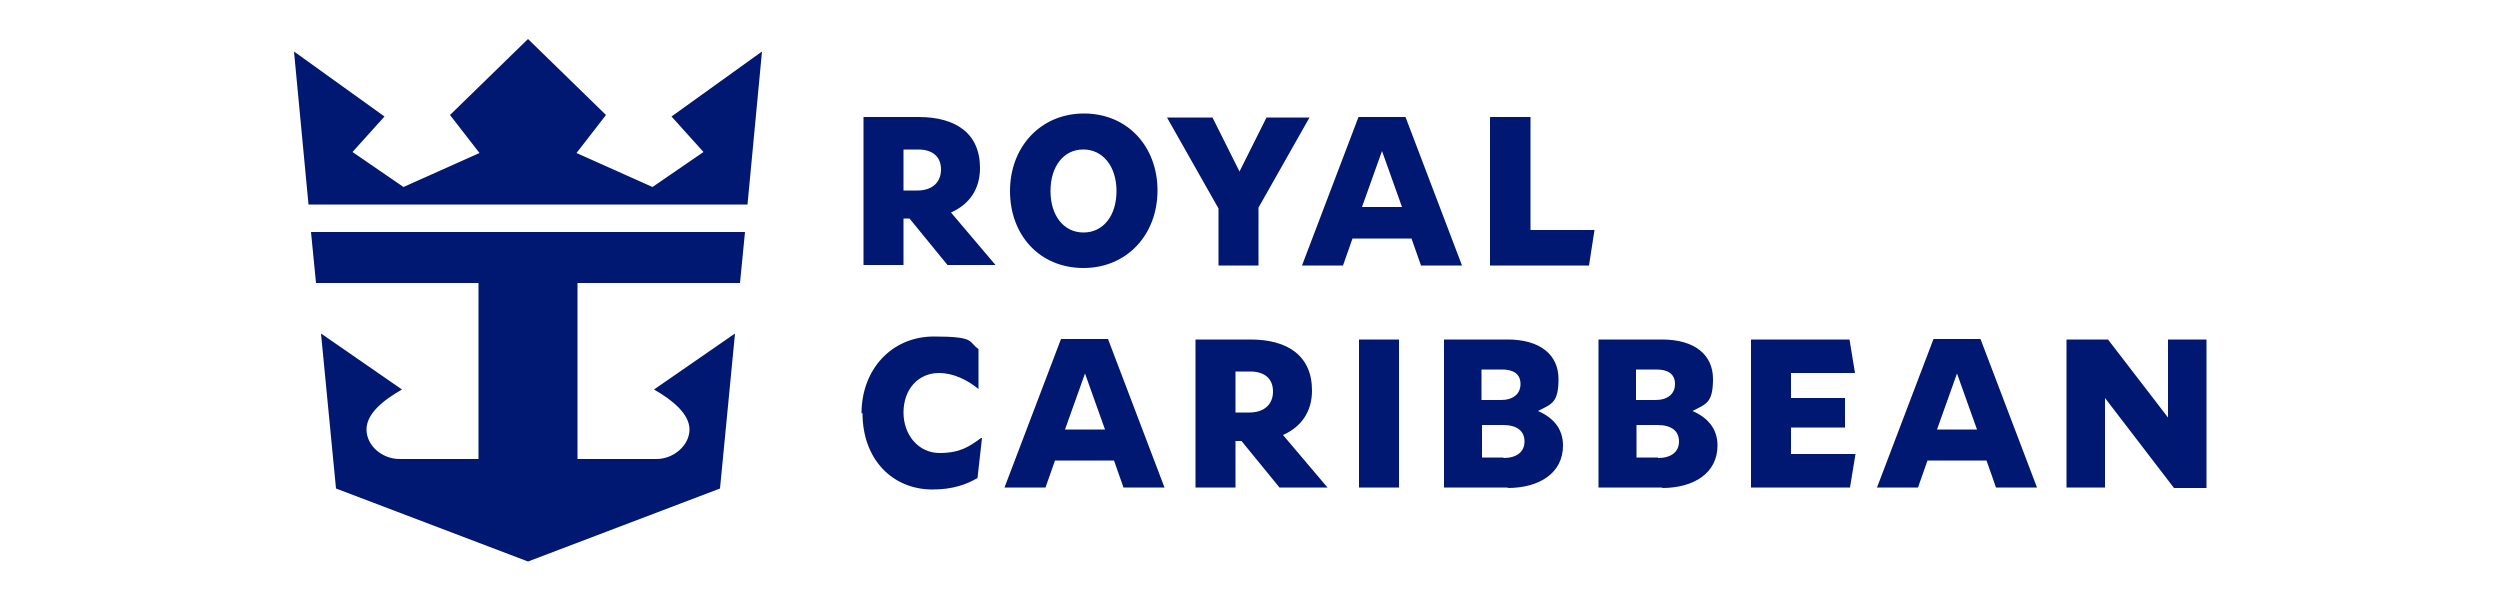 <svg xmlns="http://www.w3.org/2000/svg" version="1.1" viewBox="0 0 500 120">
  <defs>
    <style>
      .cls-1 {
        fill: #001871;
      }
    </style>
  </defs>
  <!-- Generator: Adobe Illustrator 28.6.0, SVG Export Plug-In . SVG Version: 1.2.0 Build 709)  -->
  <g>
    <g id="Layer_1">
      <g id="LOGO">
        <path class="cls-1" d="M172.3,82.7c0-8.8,6-15.4,14.5-15.4s6.8,1.1,8.9,2.5v8h0c-2.2-1.8-5-3.2-7.9-3.2-4.2,0-7.1,3.3-7.1,7.9s3.1,8.1,7.2,8.1,6-1.3,8.3-3h.2c0,0-.9,8-.9,8-2.2,1.3-5,2.3-9,2.3-7.9,0-14-5.9-14-15.3ZM271.8,67.9h8v29.6h-8v-29.6ZM301.6,97.5h-12.8v-29.6h12.7c6.6,0,10.2,3.1,10.2,7.9s-1.4,5-4.1,6.4c3,1.3,5,3.5,5,6.9,0,5.5-4.7,8.5-11.1,8.5ZM296.3,80h3.9c2.4,0,3.9-1.2,3.9-3.2s-1.4-2.9-3.7-2.9h-4.1v6.1ZM300.7,91.6c2.6,0,4.2-1.2,4.2-3.3s-1.5-3.3-4.3-3.3h-4.2v6.5h4.3ZM332.5,97.5h-12.8v-29.6h12.7c6.6,0,10.2,3.1,10.2,7.9s-1.4,5-4.1,6.4c3,1.3,5,3.5,5,6.9,0,5.5-4.7,8.5-11.1,8.5ZM327.2,80h3.9c2.4,0,3.9-1.2,3.9-3.2s-1.4-2.9-3.7-2.9h-4.1v6.1ZM331.6,91.6c2.6,0,4.2-1.2,4.2-3.3s-1.5-3.3-4.3-3.3h-4.2v6.5h4.3ZM350.2,67.9h19.7l1.1,6.7h-12.8v5h10.8v5.9h-10.8v5.3h12.9l-1.1,6.7h-19.8v-29.6ZM413.3,67.9h8.3l12,15.6v-15.6c0,0,7.7,0,7.7,0v29.7h-6.5l-13.8-18v17.9c0,0-7.7,0-7.7,0v-29.6ZM265.5,97.5l-8.9-10.5c3.6-1.6,5.8-4.6,5.8-8.9,0-6.9-4.8-10.2-12.3-10.2h-11v29.6h8v-9.3h1.2l7.6,9.3h9.5ZM247.1,82.4v-8.1h2.9c2.9,0,4.6,1.4,4.6,4s-1.8,4.2-4.7,4.2h-2.8ZM385.5,92.1l-1.9,5.4h-8.2l11.3-29.7h9.4s11.3,29.7,11.3,29.7h-8.2s-1.9-5.4-1.9-5.4h-11.9ZM395.4,85.9l-4-11.2-4,11.2h8ZM211,92.1l-1.9,5.4h-8.2l11.3-29.7h9.4s11.3,29.7,11.3,29.7h-8.2s-1.9-5.4-1.9-5.4h-11.9ZM221,85.9l-4-11.2-4,11.2h8ZM216.7,53.6c-8.8,0-14.7-6.6-14.7-15.4s6.1-15.5,14.8-15.5,14.7,6.6,14.7,15.4-6.1,15.5-14.8,15.5ZM216.6,29.9c-3.8,0-6.5,3.3-6.5,8.3s2.7,8.3,6.6,8.3,6.6-3.3,6.6-8.3-2.8-8.3-6.6-8.3ZM251.7,41.6v11.5h-8v-11.4l-10.3-18.2h9.1l5.4,10.8,5.4-10.8h8.6l-10.3,18.2ZM298.1,23.4h8v22.6h12.8l-1.1,7.1h-19.8v-29.6ZM199.1,53l-8.9-10.5c3.6-1.6,5.8-4.6,5.8-8.9,0-6.9-4.8-10.2-12.3-10.2h-11v29.6h8v-9.3h1.2l7.6,9.3h9.5ZM180.7,38v-8.1h2.9c2.9,0,4.6,1.4,4.6,4s-1.8,4.2-4.7,4.2h-2.8ZM270.5,47.7l-1.9,5.4h-8.2l11.3-29.7h9.4s11.3,29.7,11.3,29.7h-8.2s-1.9-5.4-1.9-5.4h-11.9ZM280.4,41.4l-4-11.2-4,11.2h8ZM61.7,40.9l-2.9-30.6,18.1,13-6.4,7.1,10.2,7,15.2-6.8-5.9-7.6,15.6-15.2,15.6,15.2-5.9,7.6,15.2,6.8,10.2-7-6.4-7.1,18.1-13-2.9,30.6H61.7ZM62.2,46.4l1,10.2h32.5s0,35.2,0,35.2h-15.8c-3.5,0-6.6-2.7-6.6-5.9s3.4-5.9,7.1-8l-16.2-11.2,3,31,38.4,14.6,38.4-14.6,3-31-16.2,11.2c3.7,2.1,7.1,4.9,7.1,8s-3.1,5.9-6.6,5.9h-15.8s0-35.2,0-35.2h32.5s1-10.2,1-10.2H62.2Z"/>
      </g>
    </g>
  </g>
</svg>